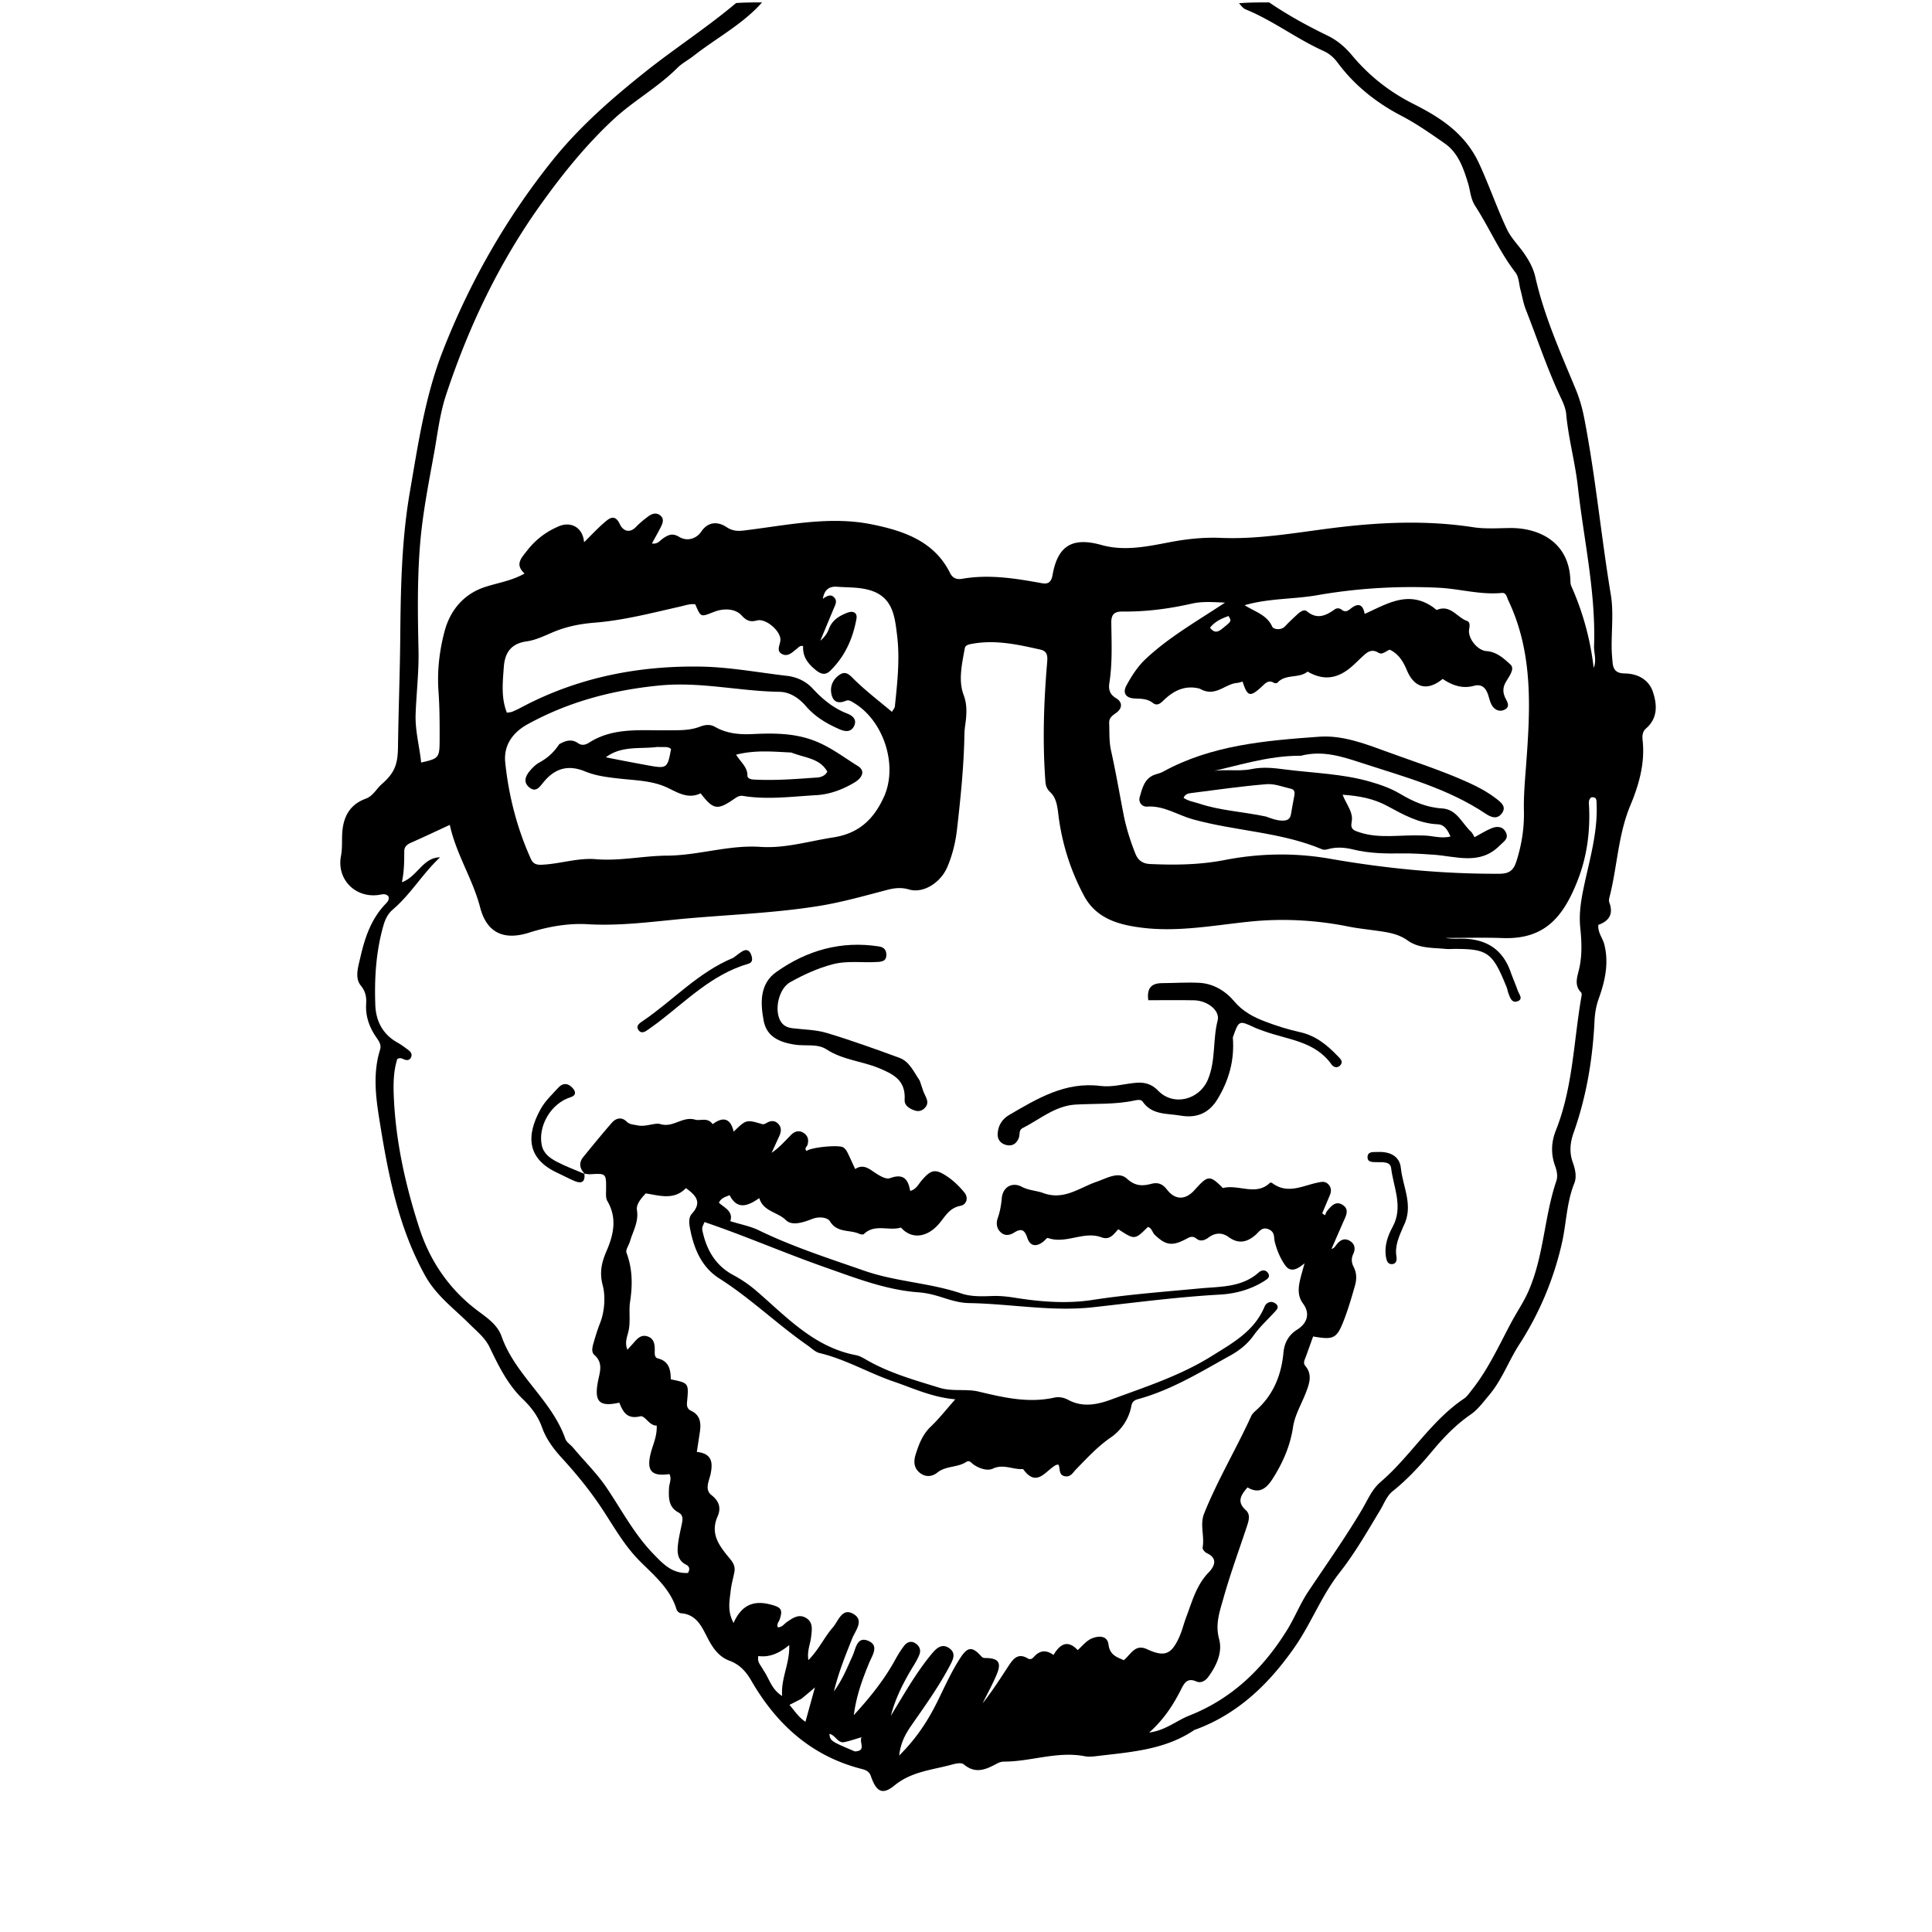 <?xml version="1.0" encoding="UTF-8"?>
<svg data-bbox="140.916 1 544.695 740.608" viewBox="0 0 800 800" xmlns="http://www.w3.org/2000/svg" data-type="shape">
    <g>
        <path d="M315.542 1c-7.894 8.975-18.782 14.652-28.304 22.106-2.225 1.742-4.825 3.078-6.802 5.053-8.06 8.049-18.16 13.608-26.403 21.264-11.328 10.519-21.069 22.597-30.103 35.225-17.313 24.2-29.896 50.672-39.215 78.844-2.638 7.976-3.537 16.275-5.013 24.394-2.224 12.232-4.653 24.483-5.71 36.947-1.255 14.812-1.011 29.63-.698 44.433.187 8.863-.869 17.607-1.194 26.41-.255 6.877 1.613 13.386 2.288 20.074 7.302-1.646 7.635-1.916 7.65-9.392.014-6.664.018-13.347-.46-19.986-.62-8.594.392-17.173 2.58-25.217 2.235-8.222 7.658-15.095 16.52-18.038 5.325-1.77 11.002-2.524 16.537-5.626-4.153-3.77-1.318-6.43.991-9.426 3.532-4.582 7.88-7.893 13.199-10.146 5.023-2.128 9.98.493 10.432 6.627 3.044-2.992 5.579-5.74 8.39-8.167 2.2-1.9 4.41-3.646 6.477.755 1.18 2.512 3.857 3.982 6.676 1.024 1.483-1.557 3.186-2.927 4.905-4.23 1.526-1.158 3.375-1.868 5.068-.534 1.821 1.434 1.056 3.316.201 4.99-1.112 2.179-2.326 4.306-3.6 6.646 2.345.436 3.284-1.19 4.557-2.054 2.143-1.457 3.87-2.38 6.725-.657 3.234 1.95 7.066.876 9.18-2.24 3.047-4.493 7.292-3.907 10.396-1.831 3.159 2.112 5.838 1.603 8.85 1.222 17-2.15 34.18-5.778 51.123-2.376 12.809 2.571 25.964 6.73 32.607 20.184 1.113 2.255 2.937 2.756 4.954 2.402 11.21-1.964 22.185-.164 33.161 1.831 2.719.494 3.85-.704 4.323-3.395 2.151-12.23 8.26-15.802 20.27-12.443 9.447 2.643 18.906.633 28.163-1.14 7.107-1.362 14.152-2.105 21.327-1.804 16.753.702 33.137-2.585 49.646-4.492 18.243-2.108 36.48-2.73 54.705.065 5.154.79 10.31.391 15.464.348 11.37-.097 24.275 5.414 24.846 21.57.03.826.058 1.724.384 2.456 4.814 10.802 7.897 22.074 9.264 33.877 1.326-3.086.064-6.123.167-9.144.754-22.29-4.281-43.975-6.723-65.934-1.124-10.11-3.903-19.909-4.819-30.035-.204-2.253-1.18-4.518-2.166-6.606-5.627-11.916-9.754-24.425-14.558-36.664-1.026-2.612-1.483-5.445-2.21-8.175-.642-2.405-.648-5.307-2.053-7.126-6.629-8.58-10.856-18.56-16.688-27.574-1.976-3.055-2.014-6.359-2.969-9.446-1.85-5.98-3.954-12.49-9.692-16.489-5.835-4.066-11.566-8.102-17.99-11.451-10.123-5.277-19.276-12.47-26.24-21.86-1.653-2.23-3.542-3.879-6.045-5.007-11.095-5.002-20.833-12.55-32.145-17.168-1.016-.415-1.784-1.436-2.718-2.525C517.025 1 521.05 1 525.537 1c7.889 5.369 15.915 9.734 24.123 13.725 4.148 2.017 7.305 4.745 10.283 8.31 6.957 8.328 15.427 15.013 25.175 19.92 11.405 5.74 21.6 12.318 27.356 24.782 4.13 8.94 7.3 18.242 11.492 27.134 1.75 3.713 4.615 6.48 6.9 9.722 2.24 3.18 4.048 6.418 4.91 10.239 3.643 16.126 10.401 31.153 16.685 46.326 1.612 3.892 2.722 7.813 3.515 11.888 4.72 24.252 6.99 48.875 11.034 73.237 1.185 7.142.252 14.633.342 21.963.024 1.99.198 3.981.37 5.966.265 3.032 1.464 4.604 5.004 4.647 5.304.066 9.984 2.44 11.716 7.662 1.746 5.265 2.074 10.847-2.857 15.116-1.616 1.398-1.581 3.304-1.394 5.09.99 9.42-1.563 18.307-5.072 26.7-5.158 12.337-5.433 25.623-8.716 38.29-.163.625-.231 1.398-.015 1.98 1.75 4.707-.031 7.697-4.551 9.26-.304 3.21 1.82 5.455 2.491 8.16 1.941 7.825.264 15.18-2.34 22.444-1.083 3.02-1.582 6.025-1.736 9.235-.758 15.814-3.363 31.33-8.663 46.285-1.465 4.135-1.802 8.08-.36 12.153 1.03 2.904 1.767 5.992.638 8.8-3.212 7.993-3.256 16.574-5.13 24.788-3.417 14.98-9.33 29.048-17.674 41.948-4.43 6.848-7.136 14.672-12.5 20.986-2.381 2.802-4.578 5.88-7.547 7.927-6.11 4.211-11.137 9.428-15.846 15.059-5.022 6.003-10.275 11.77-16.437 16.683-2.492 1.987-3.593 5.157-5.219 7.86-5.314 8.836-10.444 17.807-16.83 25.93-7.46 9.488-11.716 20.919-18.503 30.697-10.438 15.037-23.325 27.697-41.07 34.235-.157.057-.346.057-.477.146-12.058 8.205-26.082 9.163-39.914 10.797-1.81.214-3.723.48-5.475.137-11.39-2.23-22.313 2.226-33.538 2.217-.959-.001-2.007.336-2.862.798-4.502 2.43-8.829 4.45-13.684.4-1.185-.989-3.531-.357-5.348.133-8.046 2.167-16.432 2.803-23.441 8.55-4.986 4.088-7.536 2.628-9.774-3.911-.664-1.94-2.153-2.51-3.715-2.908-20.812-5.294-35.32-18.448-45.81-36.625-2.138-3.706-4.794-6.664-8.99-8.206-4.087-1.501-6.558-4.731-8.624-8.554-2.612-4.833-4.572-10.615-11.537-11.118-.644-.047-1.578-.903-1.775-1.563-2.565-8.572-9.394-14.184-15.22-20.03-6.954-6.982-11.4-15.497-16.764-23.36-4.633-6.79-9.754-13.024-15.226-19.01-3.547-3.88-6.682-7.941-8.427-12.834-1.677-4.704-4.427-8.412-7.99-11.835-6.22-5.974-10.013-13.64-13.672-21.303-1.994-4.177-5.415-6.804-8.583-9.97-6.335-6.333-13.637-11.586-18.274-19.972-11.29-20.416-15.424-42.713-18.998-65.162-1.47-9.23-2.558-18.848.357-28.195.637-2.043-.285-3.445-1.382-5.007-2.939-4.183-4.663-8.762-4.354-14.02.162-2.746-.135-5.088-2.24-7.677-2.561-3.149-1.04-7.78-.191-11.508 1.85-8.123 4.461-16.056 10.501-22.293.787-.813 1.62-1.735 1.146-3.12-1.215-1.357-2.702-.75-4.156-.556-9.683 1.297-17.332-6.612-15.48-16.177.582-2.999.348-5.969.488-8.952.324-6.872 2.892-12.241 9.782-14.746 3.006-1.093 4.343-4.021 6.57-5.975 5.463-4.792 6.674-8.257 6.768-15.512.194-14.968.795-29.931.931-44.899.185-20.28.514-40.556 3.979-60.591 3.415-19.75 6.272-39.593 13.675-58.497 11.134-28.434 26.059-54.591 45.065-78.428 11.24-14.096 24.634-25.816 38.765-37.073 12.234-9.746 25.38-18.209 37.577-28.477C308.36 1 311.723 1 315.542 1M242 486.003s.031.035-.38-.52c-1.759-2.087-1.806-4.28-.116-6.358 3.887-4.781 7.788-9.557 11.838-14.2 1.733-1.986 4.058-2.521 6.15-.492 1.337 1.299 2.812 1.184 4.403 1.547 3.454.787 7.266-1.212 9.541-.517 5.373 1.642 9.138-3.395 14.466-1.824 2.028.597 5.142-1.125 7.191 1.863 4.5-3.377 7.468-2.279 8.7 3.1 5.226-5.084 5.22-5.063 11.9-3.102.502.147 1.247-.227 1.778-.534 1.824-1.056 3.548-1.059 4.953.582 1.38 1.61.965 3.4.143 5.155-1.034 2.208-2.03 4.433-3.044 6.651 3.125-2.12 5.464-4.803 7.953-7.34 1.52-1.549 3.44-2.181 5.414-.812 1.696 1.178 2.07 2.867 1.473 4.871-.229.77-1.487 1.506-.357 2.513 1.84-1.532 13.52-2.675 15.248-1.437.646.463 1.209 1.166 1.568 1.881 1.1 2.19 2.084 4.438 3.293 7.053 2.526-1.688 4.59-.957 6.898.63 2.25 1.546 5.595 3.848 7.473 3.154 5.703-2.109 7.574.492 8.408 5.28 2.514-.699 3.347-2.68 4.6-4.157 4.043-4.76 5.76-5.217 10.956-1.683 2.547 1.733 4.817 4.011 6.81 6.38 1.92 2.282.983 5.139-1.538 5.618-4.397.835-6.123 4.033-8.521 6.99-5.114 6.304-11.763 7.006-16.109 2.012-4.996 1.54-10.826-1.711-15.367 2.687-.32.31-1.358.154-1.919-.1-3.965-1.8-9.161-.244-12.158-5.21-.884-1.466-4.247-2.136-7.319-.944-3.352 1.302-8.281 3.072-10.857.519-3.482-3.453-9.332-3.498-11.08-9.156-4.793 3.396-9.164 4.929-12.262-1.207-1.82.77-3.496 1.098-4.432 3.133 2.268 2.121 6.044 3.485 4.708 7.64 4.228 1.32 8.253 2.055 11.799 3.778 14.085 6.843 28.912 11.588 43.652 16.73 13.167 4.593 27.144 4.988 40.268 9.437 4.036 1.367 8.543 1.193 12.898 1.037 3.162-.112 6.293.247 9.442.748 10.574 1.683 21.376 2.504 31.865.887 14.796-2.282 29.657-3.374 44.516-4.78 8.458-.801 17.336-.324 24.385-6.617 1.14-1.018 2.92-1.307 3.916.383.924 1.567-.39 2.374-1.555 3.12-5.615 3.602-12.056 5.319-18.423 5.674-17.603.983-35.037 3.297-52.53 5.24-17.136 1.904-34.189-1.436-51.306-1.72-3.853-.063-7.546-1.18-11.202-2.36-3.173-1.025-6.39-1.848-9.745-2.093-13.626-.995-26.319-6.01-38.924-10.437-16.676-5.855-32.938-12.97-49.732-18.659-1.09 2.464-1.12 2.47-.7 4.296 1.76 7.65 5.493 13.854 12.66 17.678 3.512 1.873 6.732 4.11 9.806 6.774 12.362 10.71 23.723 23.088 40.927 26.359 1.585.3 3.096 1.216 4.531 2.04 9.447 5.42 19.854 8.31 30.147 11.487 5.273 1.628 11.012.336 16.107 1.553 10.427 2.491 20.65 4.877 31.372 2.5 2.09-.462 4.109.048 5.813.963 6.018 3.234 12.144 1.898 17.794-.188 14.154-5.228 28.502-9.829 41.565-17.982 8.853-5.527 17.63-10.296 21.89-20.48.729-1.74 2.817-2.655 4.633-1.179 1.724 1.403.255 2.61-.757 3.716-2.808 3.07-5.927 5.92-8.322 9.284-2.61 3.667-5.903 6.303-9.716 8.416-12.342 6.843-24.401 14.294-38.197 18.073-1.496.41-2.483 1.03-2.83 2.93-.997 5.458-4.333 10.104-8.529 12.98-5.473 3.75-9.751 8.48-14.274 13.081-1.38 1.405-2.312 3.45-4.783 2.93-2.649-.557-1.71-3.23-2.604-4.81-.408.074-.763.055-1.03.198-4.285 2.298-7.924 9.516-13.516 1.739-.066-.093-.319-.076-.483-.07-4.007.17-7.785-2.204-12.12-.187-2.252 1.048-5.542-.021-7.962-1.687-.936-.645-1.707-1.959-2.982-1.118-3.667 2.419-8.454 1.559-12.042 4.445-2.165 1.742-4.996 2.014-7.397-.034-2.341-1.997-2.448-4.663-1.609-7.348 1.34-4.29 2.878-8.403 6.33-11.688 3.427-3.262 6.36-7.044 10.115-11.282-9.54-.82-17.369-4.56-25.51-7.349-10.364-3.55-19.897-9.228-30.656-11.791-1.825-.435-3.386-2.053-5.021-3.191-12.547-8.736-23.555-19.48-36.517-27.706-7.193-4.565-10.378-11.971-11.995-20.03-.447-2.226-.984-4.995.642-6.784 4.333-4.766 1.638-7.604-2.472-10.59-4.923 5.091-10.848 3.09-16.628 2.18-1.91 2.048-4.048 4.495-3.657 6.938.781 4.889-1.66 8.71-2.889 12.944-.463 1.596-1.886 3.468-1.436 4.68 2.506 6.751 2.556 13.264 1.464 20.455-.527 3.464.208 7.662-.535 11.56-.48 2.513-1.843 5.003-.553 8.137.93-1.017 1.689-1.816 2.413-2.646 1.557-1.782 3.126-3.725 5.854-2.873 2.727.85 3.084 3.194 3.06 5.663-.012 1.322-.227 3.103 1.288 3.476 4.75 1.171 5.295 4.85 5.35 8.66 7.445 1.516 7.482 1.52 6.736 9.337-.159 1.663.023 2.905 1.696 3.698 3.917 1.857 4.145 5.254 3.582 8.94l-1.235 8.086c6.21.634 6.691 4.265 5.731 9.026-.594 2.944-2.697 6.503.38 8.884 3.279 2.536 3.94 5.504 2.502 8.756-3.339 7.552 1.05 12.654 5.249 17.751 1.429 1.735 2.087 3.308 1.677 5.404-.512 2.615-1.274 5.2-1.544 7.838-.411 4.002-1.462 8.118 1.216 13.159 3.227-7.26 8.087-9.475 15.099-7.69 4.466 1.137 5.447 1.956 3.994 6.24-.351 1.036-1.362 1.93-.777 3.24 1.734.05 2.591-1.358 3.775-2.178 2.373-1.644 4.876-3.42 7.79-1.77 3.22 1.823 2.56 5.052 2.218 8.064-.327 2.884-1.712 5.655-1.114 9.48 4.361-4.4 6.59-9.51 10.134-13.551 2.284-2.604 3.776-8.336 8.52-5.564 4.606 2.692.773 6.9-.523 10.173-2.7 6.818-5.498 13.578-7.57 21.905 3.8-5.25 5.588-10.085 7.748-14.752 1.327-2.866 1.735-8.238 6.554-6.165 4.58 1.971 1.521 6.092.285 9.125-2.666 6.546-5.193 13.1-6.35 21.627 7.154-7.804 12.753-14.93 17.169-22.982 1.116-2.035 2.347-4.038 3.77-5.866 1.096-1.407 2.79-2.015 4.461-.989 1.709 1.05 2.546 2.727 1.774 4.72-.597 1.541-1.429 3.01-2.296 4.426-4.04 6.594-7.585 13.402-9.524 20.946 5.374-8.81 10.404-17.816 17.018-25.766 1.842-2.215 4.174-4.398 7.246-2.164 2.881 2.095 1.43 4.76.167 7.16-4.511 8.573-10.134 16.436-15.658 24.36-2.44 3.5-4.637 7.084-5.34 12.89 7.153-7.117 11.802-14.281 15.66-22.03 3.116-6.262 5.918-12.692 9.773-18.562 2.905-4.422 4.794-4.623 8.322-.792.598.65.883.988 1.891.989 5.476.003 6.829 1.839 4.752 6.788-1.718 4.095-3.887 8-5.856 11.99 3.901-4.92 7.271-10.172 10.684-15.397 1.906-2.919 3.913-5.7 8.02-3.219 1.082.655 1.911.1 2.614-.695 2.354-2.666 5.046-2.944 8.053-.728 2.732-4.634 5.924-6.389 10.025-2.018 2.109-1.903 3.647-3.99 6.044-4.916 3.04-1.175 6.277-.943 6.718 2.636.532 4.319 3.371 5.15 6.337 6.452 2.929-2.425 4.629-6.85 9.601-4.553 7.312 3.377 10.04 2.167 13.27-4.855 1.264-2.75 1.906-5.633 2.95-8.383 2.45-6.464 4.184-13.28 9.316-18.558 2.231-2.295 4.111-5.753-.818-7.998-.783-.357-1.825-1.61-1.704-2.252.888-4.709-1.24-9.499.647-14.184 5.588-13.874 13.282-26.723 19.48-40.298.459-1.005 1.407-1.835 2.257-2.604 7.016-6.35 10.233-14.479 11.098-23.688.384-4.096 2.176-7.314 5.647-9.49 4.363-2.738 5.417-6.814 2.464-10.792-1.984-2.672-2.052-5.588-1.49-8.578.485-2.577 1.305-5.09 2.106-8.121-2.71 2.272-5.655 4.081-7.946.926-2.05-2.824-3.482-6.298-4.358-9.698-.515-1.998.17-4.015-2.402-5.226-2.86-1.345-4.094.945-5.507 2.19-3.632 3.199-7.166 3.887-11.23.943-2.756-1.996-5.617-1.796-8.298.19-1.643 1.216-3.395 1.78-5.036.465-1.725-1.383-2.903-.56-4.444.247-5.647 2.96-8.308 2.488-12.793-1.817-1.053-1.011-1.188-2.816-2.853-3.263-5.438 5.388-5.438 5.388-12.25.955-1.884 1.964-3.433 4.649-6.974 3.336-7.39-2.74-14.725 2.945-22.178.273-.396-.142-1.233.98-1.88 1.492-2.877 2.274-5.468 2.034-6.65-1.56-1.068-3.246-2.456-4.061-5.372-2.21-1.804 1.147-3.798 1.556-5.556-.002-1.823-1.616-2.051-3.849-1.299-5.995.947-2.7 1.412-5.413 1.667-8.263.401-4.5 4.257-6.799 8.297-4.65 2.894 1.537 6.039 1.543 8.812 2.566 8.623 3.181 14.977-2.19 22.154-4.656 4.115-1.413 9.089-4.453 12.549-1.279 3.503 3.215 6.538 3.061 10.135 2.133 2.902-.748 4.74.177 6.45 2.394 3.4 4.41 7.653 4.404 11.476.122 5.495-6.154 6.284-6.184 11.661-.777 6.569-1.637 13.736 3.445 19.524-2.171.143-.139.713-.029.948.147 6.358 4.766 12.644 1.01 18.904-.245 1.587-.318 2.909-.594 4.149.585 1.39 1.321 1.502 2.896.8 4.586-1.053 2.53-2.124 5.052-3.187 7.578l1.15.812c.297-.61.492-1.304.91-1.816 1.613-1.98 3.477-4.223 6.241-2.586 3.144 1.861 1.554 4.6.47 7.06-1.653 3.754-3.284 7.516-4.925 11.275 1.055-.289 1.438-.935 1.887-1.533 1.412-1.884 3.176-3.199 5.534-1.898 2.246 1.24 2.638 3.313 1.559 5.6-.858 1.818-.693 3.58.197 5.283 1.326 2.536 1.27 5.192.527 7.791-1.279 4.48-2.578 8.97-4.212 13.327-3.235 8.623-4.336 9.173-13.103 7.674-1.004 2.798-2.005 5.605-3.02 8.406-.449 1.24-1.256 2.537-.22 3.765 2.994 3.548 1.726 7.2.35 10.834-1.825 4.817-4.668 9.461-5.41 14.428-1.17 7.832-4.16 14.666-8.267 21.19-2.49 3.956-5.465 6.948-10.587 3.866-2.753 3.197-4.599 5.955-.668 9.48 1.948 1.747 1.176 4.332.421 6.608-3.298 9.946-6.927 19.8-9.752 29.879-1.5 5.347-3.464 10.626-1.783 16.785 1.515 5.55-1.065 11.125-4.55 15.836-1.167 1.577-3.058 2.577-4.848 1.785-3.795-1.68-5.028.675-6.378 3.353-3.263 6.468-7.192 12.477-13.178 17.79 6.745-.862 11.28-4.925 16.657-7.043 17.718-6.98 30.666-19.58 40.527-35.539 3.142-5.086 5.34-10.776 8.651-15.734 7.493-11.218 15.288-22.228 22.195-33.837 2.371-3.986 4.146-8.481 7.764-11.577 12.409-10.619 20.786-25.263 34.558-34.527 1.336-.9 2.302-2.394 3.333-3.697 6.765-8.548 11.237-18.464 16.326-27.982 2.266-4.239 4.998-8.184 6.973-12.647 6.476-14.629 6.55-30.807 11.602-45.748.707-2.09.239-4.26-.523-6.363-1.78-4.91-1.572-9.824.349-14.65 7.112-17.877 7.342-37.065 10.628-55.67.082-.464.095-1.16-.176-1.432-2.896-2.915-1.657-6.274-.895-9.435 1.395-5.787 1.132-11.618.54-17.399-.624-6.094.407-11.858 1.675-17.774 2.357-10.999 5.566-21.905 5.099-33.362-.067-1.645.141-3.089-2.18-2.83-1.333.98-1.009 2.431-.95 3.684.501 10.622-.882 20.973-4.785 30.871-5.956 15.104-13.65 24.348-30.987 23.715-7.886-.288-15.79-.05-23.686-.05 1.827.314 3.655.355 5.482.307 10.198-.269 17.813 3.492 21.433 13.602.952 2.658 2.075 5.255 3.026 7.913.552 1.544 2.522 3.65-.369 4.481-2.198.632-2.878-1.73-3.523-3.44-.293-.777-.387-1.63-.698-2.398-5.793-14.302-7.675-15.947-21.658-15.919-1.167.002-2.344.125-3.498.01-5.439-.547-11.182-.148-15.89-3.526-4.01-2.878-8.562-3.42-13.168-4.072-3.788-.537-7.608-.929-11.354-1.681-13.515-2.714-27.26-3.425-40.824-2.038-14.729 1.507-29.331 4.35-44.197 2.58-9.79-1.167-19.268-3.672-24.395-13.213-5.305-9.874-8.768-20.463-10.392-31.627-.571-3.93-.641-8.535-3.52-11.217-1.974-1.839-2.036-3.393-2.18-5.418-1.138-16.08-.593-32.131.764-48.172.2-2.36.435-4.844-2.737-5.558-9.244-2.079-18.494-4.153-28.066-2.452-1.309.232-3.017.457-3.276 1.897-1.15 6.391-2.738 13.238-.526 19.186 1.26 3.39 1.307 6.142 1.086 9.292-.162 2.316-.67 4.617-.707 6.93-.214 13.29-1.575 26.492-3.086 39.675-.607 5.288-1.88 10.504-3.969 15.424-2.837 6.681-10.047 11.085-15.856 9.372-3.251-.959-6.046-.625-9.199.2-9.334 2.438-18.668 5.1-28.171 6.628-19.702 3.167-39.706 3.655-59.551 5.636-11.999 1.198-24.072 2.639-36.346 1.91-7.95-.472-16.4 1.044-24.047 3.484-10.416 3.324-17.557.18-20.324-10.483-3.039-11.717-9.92-21.981-12.547-34.126-5.764 2.662-10.856 5.083-16.014 7.356-1.688.743-2.845 1.635-2.846 3.614-.003 4.099-.016 8.198-.973 12.77 6.444-2.31 8.693-10.286 15.795-10.3-7.216 6.712-12.152 15.32-19.587 21.635-1.828 1.552-3.033 3.748-3.778 6.31-3.154 10.85-3.841 21.941-3.449 33.102.234 6.66 3.01 12.212 9.16 15.636 1.592.887 3.065 2.006 4.533 3.099.983.731 1.699 1.737 1.12 3.014-.608 1.338-1.766 1.344-2.97.849-.757-.311-1.474-.813-2.731-.145-1.62 4.993-1.674 10.498-1.437 15.876.82 18.586 4.885 36.655 10.592 54.245 4.366 13.456 12.267 25.082 23.629 33.738 4.19 3.192 8.62 5.97 10.398 11.015 5.677 16.103 20.761 26.296 26.402 42.407.507 1.446 2.211 2.45 3.276 3.729 4.576 5.5 9.74 10.501 13.773 16.463 6.208 9.177 11.327 19.039 19.153 27.194 4.237 4.416 7.973 8.47 14.566 8.155.8-1.344.79-2.639-.705-3.389-3.743-1.878-3.804-5.206-3.401-8.601.332-2.798 1.008-5.558 1.574-8.326.384-1.872.644-3.638-1.456-4.771-4.138-2.232-4.015-6.147-3.856-10.04.08-1.935 1.23-3.848.164-5.815-7.517 1.075-9.61-1.432-7.66-8.911.913-3.5 2.611-6.842 2.397-11.178-3.135.116-4.797-4.315-6.862-3.824-5.502 1.309-7.103-1.93-8.627-5.667-8.27 1.84-10.416-.351-8.846-8.693.722-3.838 2.37-7.676-1.476-11.073-1.438-1.27-.738-3.52-.243-5.271.768-2.722 1.636-5.427 2.666-8.06 1.97-5.04 2.138-11.346 1.069-15.352-1.545-5.786-.33-9.964 1.634-14.533 2.964-6.9 4.29-13.6.23-20.564-.682-1.171-.517-2.919-.502-4.397.07-7.04.101-7.025-6.527-6.638-.818.048-1.65-.168-2.445-.228m124.48-157.097c5.151-13.048-.944-30.795-12.995-37.911-1.02-.603-1.966-1.323-3.227-.802-2.767 1.145-5.05.784-5.876-2.407-.887-3.424.474-6.432 3.201-8.327 2.863-1.988 4.481.319 6.557 2.327 4.713 4.558 9.959 8.566 15.205 12.981.612-1.083 1.146-1.616 1.206-2.197 1.013-9.779 2.13-19.6.934-29.4-.975-7.997-1.72-16.287-11.923-18.953-4.32-1.13-8.549-.91-12.827-1.247-3.351-.264-5.335 1.146-6.011 4.984 1.636-1.133 3.189-2.077 4.645-.618 1.488 1.491.532 3.08-.113 4.617-1.87 4.454-3.72 8.915-5.58 13.373 1.693-1.407 2.88-3.047 3.558-4.876 1.349-3.64 4.175-5.364 7.53-6.69 2.637-1.043 4.332.03 3.883 2.503-1.48 8.143-4.774 15.554-10.793 21.426-2.01 1.961-3.776 1.688-6.346-.464-3.301-2.765-5.181-5.604-4.938-9.706-1.361-.274-1.839.522-2.472 1.005-1.833 1.398-3.66 3.547-6.143 2.37-2.693-1.276-.945-3.713-.798-5.764.27-3.772-6.048-9.192-9.672-8.213-2.763.746-4.325.177-6.376-2.058-2.901-3.163-7.854-2.83-11.092-1.619-5.744 2.15-5.652 2.807-8.11-3.004-2.207-.304-4.244.485-6.351.958-11.683 2.626-23.325 5.689-35.273 6.64-6.094.484-11.798 1.62-17.378 3.984-3.518 1.49-7.103 3.249-10.813 3.764-6.519.906-9.043 4.724-9.467 10.643-.454 6.352-1.177 12.756 1.287 18.903 1.174-.205 1.7-.203 2.143-.393a46.155 46.155 0 0 0 3.61-1.705c23.327-12.466 48.555-17.437 74.63-17 11.825.2 23.732 2.447 35.593 3.826 3.96.46 7.76 2.16 10.585 5.216 4.12 4.46 8.662 8.223 14.427 10.431 2.092.802 3.991 2.405 2.828 4.992-1.217 2.706-3.623 2.547-5.993 1.521-5.247-2.27-10.114-5.119-13.914-9.504-2.962-3.418-6.649-5.983-11.125-6.05-16.564-.244-32.743-4.277-49.65-2.618-19.471 1.91-37.648 6.746-54.575 16.053-5.593 3.074-10.06 8.226-9.262 15.844 1.448 13.832 4.855 27.112 10.566 39.815 1.029 2.287 2.475 2.61 4.73 2.505 7.482-.351 14.703-2.928 22.313-2.286 9.846.83 19.58-1.415 29.386-1.473 13.014-.077 25.566-4.519 38.681-3.629 10.256.697 20.084-2.375 30.101-3.913 10.79-1.656 17.164-7.687 21.494-17.854m130.338-43.738c-5.874-1.555-10.589.638-14.744 4.589-1.363 1.296-2.79 2.81-4.722 1.296-2.306-1.808-4.95-1.704-7.569-1.834-3.75-.186-4.95-2.419-3.37-5.337 2.187-4.04 4.69-7.952 8.152-11.18 9.613-8.966 21.002-15.434 32.694-23.174-5.24-.238-9.485-.555-13.748.415-9.443 2.149-19.012 3.39-28.699 3.283-3.493-.038-4.692 1.278-4.646 4.693.11 8.315.49 16.646-.805 24.929-.404 2.58.12 4.678 2.803 6.28 2.685 1.604 2.665 4.172-.001 6.07-1.56 1.111-2.963 2.024-2.876 4.24.149 3.809-.074 7.579.783 11.407 1.957 8.75 3.46 17.6 5.175 26.404 1.083 5.565 2.8 10.939 4.885 16.208 1.104 2.791 2.994 4.165 6.049 4.307 10.344.48 20.663.35 30.852-1.634 14.551-2.832 29.141-3.085 43.7-.542 23.178 4.05 46.48 6.316 70.025 6.216 3.949-.017 5.868-1.15 7.135-5.092 2.223-6.92 3.299-13.826 3.133-21.091-.135-5.972.391-11.97.84-17.941 1.763-23.474 3.253-46.9-7.305-69.071-.633-1.33-.81-3.268-2.723-3.083-8.906.862-17.5-1.754-26.278-2.168-16.846-.797-33.618.216-50.22 3.115-9.751 1.702-19.8 1.206-29.97 4.128 4.372 2.77 9.256 3.986 11.447 8.916.45 1.01 3.537 1.719 5.346-.224 1.586-1.703 3.303-3.29 5.013-4.874 1.126-1.043 2.775-2.295 3.986-1.294 4.256 3.517 7.847 1.828 11.542-.808.878-.626 2.003-.528 2.823.13 1.572 1.26 2.646.472 3.923-.537 3.616-2.855 5.097-.774 5.627 2.3 9.27-4.157 18.143-9.992 28.456-2.691.517.366 1.223 1.139 1.544 1.006 5.516-2.292 8.185 3.082 12.282 4.544 1.456.52 1.236 2.03.984 3.468-.654 3.744 3.434 8.82 7.199 9.07 4.192.277 7.296 3.144 9.927 5.585 2.021 1.875-.867 5.192-2.138 7.615-1.244 2.373-.928 4.462.206 6.626.808 1.544 1.647 3.235-.342 4.335-2.029 1.123-4.044.343-5.252-1.455-.898-1.336-1.229-3.062-1.756-4.633-.966-2.88-2.627-4.58-5.93-3.685-4.804 1.3-9.004-.255-12.878-2.87-6.655 5.451-11.92 3.388-14.843-3.648-1.403-3.38-3.397-6.766-7.09-8.457-1.58.522-2.99 2.275-4.658 1.259-3.126-1.906-4.953.05-6.928 1.87-1.593 1.466-3.1 3.036-4.774 4.404-5.753 4.7-11.381 5.17-17.632 1.532-3.593 2.973-9.113.828-12.502 4.612-.229.255-1.067.27-1.42.059-2.35-1.402-3.626.229-5.11 1.598-4.786 4.417-5.886 4.135-7.89-2.122-.754.188-1.516.498-2.296.555-4.975.363-9.041 6.118-15.416 2.38M316.082 691.572c2.43 3.309 3.198 7.837 7.782 10.698-.553-7.435 3.253-13.5 2.93-21.08-4.163 3.44-8.26 5.188-12.792 4.534-.542 2.746 1.091 3.782 2.08 5.848m15.77 11.865-4.958 2.523c2.155 2.474 3.731 5.07 6.621 6.99l3.94-14.229a279.161 279.161 0 0 1-5.603 4.716m22.113 21.788c4.969-.2 1.682-3.668 2.788-5.874-2.763.798-4.912 1.56-7.125 2.022-2.771.579-3.648-2.949-6.21-3.402.44 2.962.44 2.962 10.547 7.254m154.752-470.138c-2.94 1.009-5.688 2.298-7.667 4.836 2.093 2.724 3.718 1.494 5.507.03 3.386-2.773 3.43-2.719 2.16-4.866z"/>
        <path d="M510.49 429.58c.763 9.512-1.68 17.872-6.347 25.564-3.44 5.668-8.485 7.99-15.308 6.808-5.653-.98-11.786-.149-15.714-5.821-.669-.966-2.151-.69-3.318-.44-8.052 1.73-16.252 1.226-24.392 1.688-8.531.485-14.88 6.187-22.088 9.805-1.516.76-.933 2.733-1.481 4.085-.938 2.31-2.673 3.46-5.14 2.865-2.373-.574-3.747-2.255-3.592-4.74.21-3.376 1.825-5.994 4.795-7.727 11.687-6.817 23.265-13.843 37.756-11.997 4.998.636 9.922-.925 14.895-1.319 3.51-.278 6.407.573 8.985 3.26 6.34 6.605 17.11 3.819 20.617-4.552 3.325-7.936 1.957-16.426 4.04-24.496 1.072-4.147-4.268-8.259-9.774-8.363-6.29-.119-12.583-.027-18.945-.027-.694-5.177 1.43-7.052 5.749-7.072 5.166-.025 10.347-.407 15.493-.122 5.75.318 10.806 3.436 14.19 7.485 3.68 4.402 8.13 6.71 13.05 8.572 4.658 1.764 9.459 3.283 14.32 4.35 6.565 1.44 11.32 5.393 15.752 10.022 1.063 1.11 2.338 2.238.886 3.783-1.175 1.25-2.778.696-3.525-.367-6.845-9.735-18.173-10.273-28.018-13.85-1.406-.51-2.831-.99-4.182-1.625-6.134-2.878-6.238-2.846-8.704 4.232z"/>
        <path d="M380.824 447.444c.832 2.21 1.272 4.198 2.168 5.952.989 1.937 1.666 3.665-.098 5.445-1.163 1.173-2.585 1.513-4.134.984-2.158-.737-4.313-1.998-4.168-4.424.476-7.948-4.38-10.545-10.844-13.185-7.058-2.882-14.88-3.355-21.482-7.678-3.82-2.501-8.795-1.277-13.222-1.978-6.304-.997-11.592-3.263-12.833-9.93-1.362-7.32-1.702-15.219 5.233-20.14 12.661-8.982 26.824-13.028 42.487-10.596 2.299.357 3.16 1.644 3.09 3.74-.077 2.23-1.734 2.564-3.5 2.686-6.283.435-12.593-.677-18.885 1.002-6.197 1.654-11.91 4.293-17.428 7.369-4.702 2.62-6.706 11.336-4.061 16.041 1.08 1.92 2.784 2.758 4.885 3.021 4.779.599 9.742.599 14.293 1.965 10.141 3.044 20.123 6.648 30.072 10.29 4.17 1.527 5.903 5.691 8.427 9.436z"/>
        <path d="M303.607 396.625c1.516-1.068 2.65-2.08 3.947-2.805 1.69-.945 2.894-.16 3.492 1.53.527 1.487.802 3.154-1.17 3.723-15.257 4.404-25.985 15.726-38.15 24.854-1.066.8-2.167 1.55-3.245 2.332-1.26.916-2.81 1.912-3.977.433-1.499-1.898.393-3.064 1.698-3.948 12.49-8.466 22.79-20.071 37.405-26.12z"/>
        <path d="M241.984 485.987c.404 3.377-1.104 4.32-4.096 3.04-2.44-1.044-4.786-2.303-7.192-3.427-12.551-5.86-12.913-15.459-6.762-26.476 1.826-3.27 4.725-5.974 7.3-8.783 1.992-2.173 4.23-1.762 6.001.33 1.276 1.506 1.348 2.952-1.07 3.707-7.92 2.474-13.458 11.79-11.843 19.778.698 3.456 3.325 5.358 6.095 6.826 3.505 1.857 7.255 3.25 11.257 4.95.357.106.326.071.31.055z"/>
        <path d="M581.07 507.899c-1.798 4.201-3.567 7.981-2.837 12.373.22 1.322.056 2.964-1.637 3.165-1.91.227-2.437-1.36-2.697-2.93-.752-4.521.684-8.67 2.754-12.473 4.509-8.285.37-16.27-.607-24.314-.348-2.859-3.528-2.425-5.852-2.496-1.625-.05-3.907.199-3.925-1.997-.02-2.603 2.504-2.132 4.215-2.212 4.889-.23 9.08 1.578 9.595 6.691.796 7.891 5.478 15.682.99 24.193z"/>
        <path d="M231.527 308.193c2.78-1.653 5.312-2.226 7.828-.462 1.688 1.183 3.243.634 4.657-.265 9.945-6.328 21.164-4.926 32.033-5.064 4.694-.059 9.295.231 13.756-1.488 2.099-.809 4.202-1.118 6.267.065 4.82 2.76 10.055 3.242 15.47 2.988 8.66-.407 17.197-.47 25.595 2.731 6.661 2.54 12.168 6.828 18.065 10.484 3.547 2.2 1.368 5.173-1.219 6.736-4.87 2.942-10.304 5.02-15.93 5.337-10.111.568-20.256 1.975-30.403.313-1.235-.202-2.207.248-3.225.958-7.348 5.126-8.947 4.903-14.316-2.026-4.878 2.373-8.98.005-13.394-2.167-6.34-3.12-13.51-3.166-20.373-3.946-4.84-.55-9.544-1.095-14.075-2.96-6.866-2.825-12.367-1.408-17.158 4.402-1.638 1.986-3.178 4.515-5.984 2.182-2.68-2.229-1.417-4.852.448-7.017 1.073-1.245 2.33-2.467 3.754-3.246 3.278-1.794 5.968-4.117 8.204-7.555m96.122 3.415c-7.413-.353-14.862-1.137-22.867.893 2.223 3.4 4.768 5.276 4.705 8.626-.025 1.307 1.515 1.615 2.71 1.678 8.806.468 17.584-.24 26.352-.866 1.46-.105 3.196-.797 4.026-2.411-3.138-5.583-9.155-5.64-14.926-7.92m-55.362-2.315c-7.172.948-14.853-.653-21.427 4.29a921.278 921.278 0 0 0 17.9 3.417c7.408 1.338 7.687 1.011 9.101-6.862-1.39-1.216-3.123-.644-5.574-.845z"/>
        <path d="M538.676 312.939c-13.774-.092-26.312 4.252-39.181 6.992 6.192-1.982 12.652-.21 18.748-1.473 4.92-1.02 9.408-.411 14.21.198 11.685 1.484 23.518 1.732 34.963 5.047 4.357 1.261 8.536 2.728 12.439 5.057 5.334 3.183 10.916 5.622 17.286 5.99 6.189.36 8.2 6.213 12.019 9.681.566.514.85 1.338 1.4 2.24 2.506-1.339 4.723-2.768 7.125-3.74 2.344-.947 4.803-.73 5.958 1.937 1.106 2.554-1.048 3.617-2.608 5.207-8.184 8.34-18.018 4.49-27.332 3.847-4.325-.299-8.634-.603-12.963-.542-6.837.096-13.621.042-20.356-1.62-3.343-.825-6.901-1.144-10.391-.17-.77.214-1.749.416-2.423.132-17.151-7.239-35.911-7.556-53.617-12.457-6.339-1.754-12.037-5.787-19.079-5.269-1.931.142-3.568-1.79-2.978-3.822 1.134-3.901 2.003-8.215 6.838-9.581.959-.27 1.944-.555 2.81-1.03 20.177-11.081 42.49-12.903 64.74-14.51 9.394-.68 18.552 2.76 27.127 5.907 11.54 4.235 23.326 7.952 34.562 13.037 4.109 1.86 8.075 3.988 11.65 6.752 1.993 1.54 4.356 3.335 2.188 6.135-1.95 2.52-4.433 1.526-6.675.026-15.588-10.44-33.558-15.221-51.057-20.912-7.906-2.57-16.218-5.466-25.403-3.06M524.2 338.11c2.186.778 4.34 1.65 6.723 1.69 1.867.032 3.264-.468 3.623-2.55.45-2.61.91-5.217 1.413-7.817.25-1.29.09-2.468-1.31-2.791-3.384-.781-6.872-2.202-10.2-1.93-10.376.85-20.701 2.344-31.038 3.652-1.237.157-2.641.345-3.315 2.011 1.973 1.383 4.31 1.649 6.475 2.375 8.717 2.923 17.908 3.31 27.629 5.36m65.073 7.854c3.708-.016 7.4 1.434 11.364.401-1.234-2.632-2.434-4.927-5.344-5.05-7.8-.328-14.315-4.056-20.918-7.613-5.614-3.025-11.652-4.178-18.443-4.615 1.659 4.175 4.557 7.291 3.756 11.294-.623 3.11 1.062 3.554 3.336 4.297 8.344 2.727 16.869.886 26.249 1.286z"/>
    </g>
</svg>
